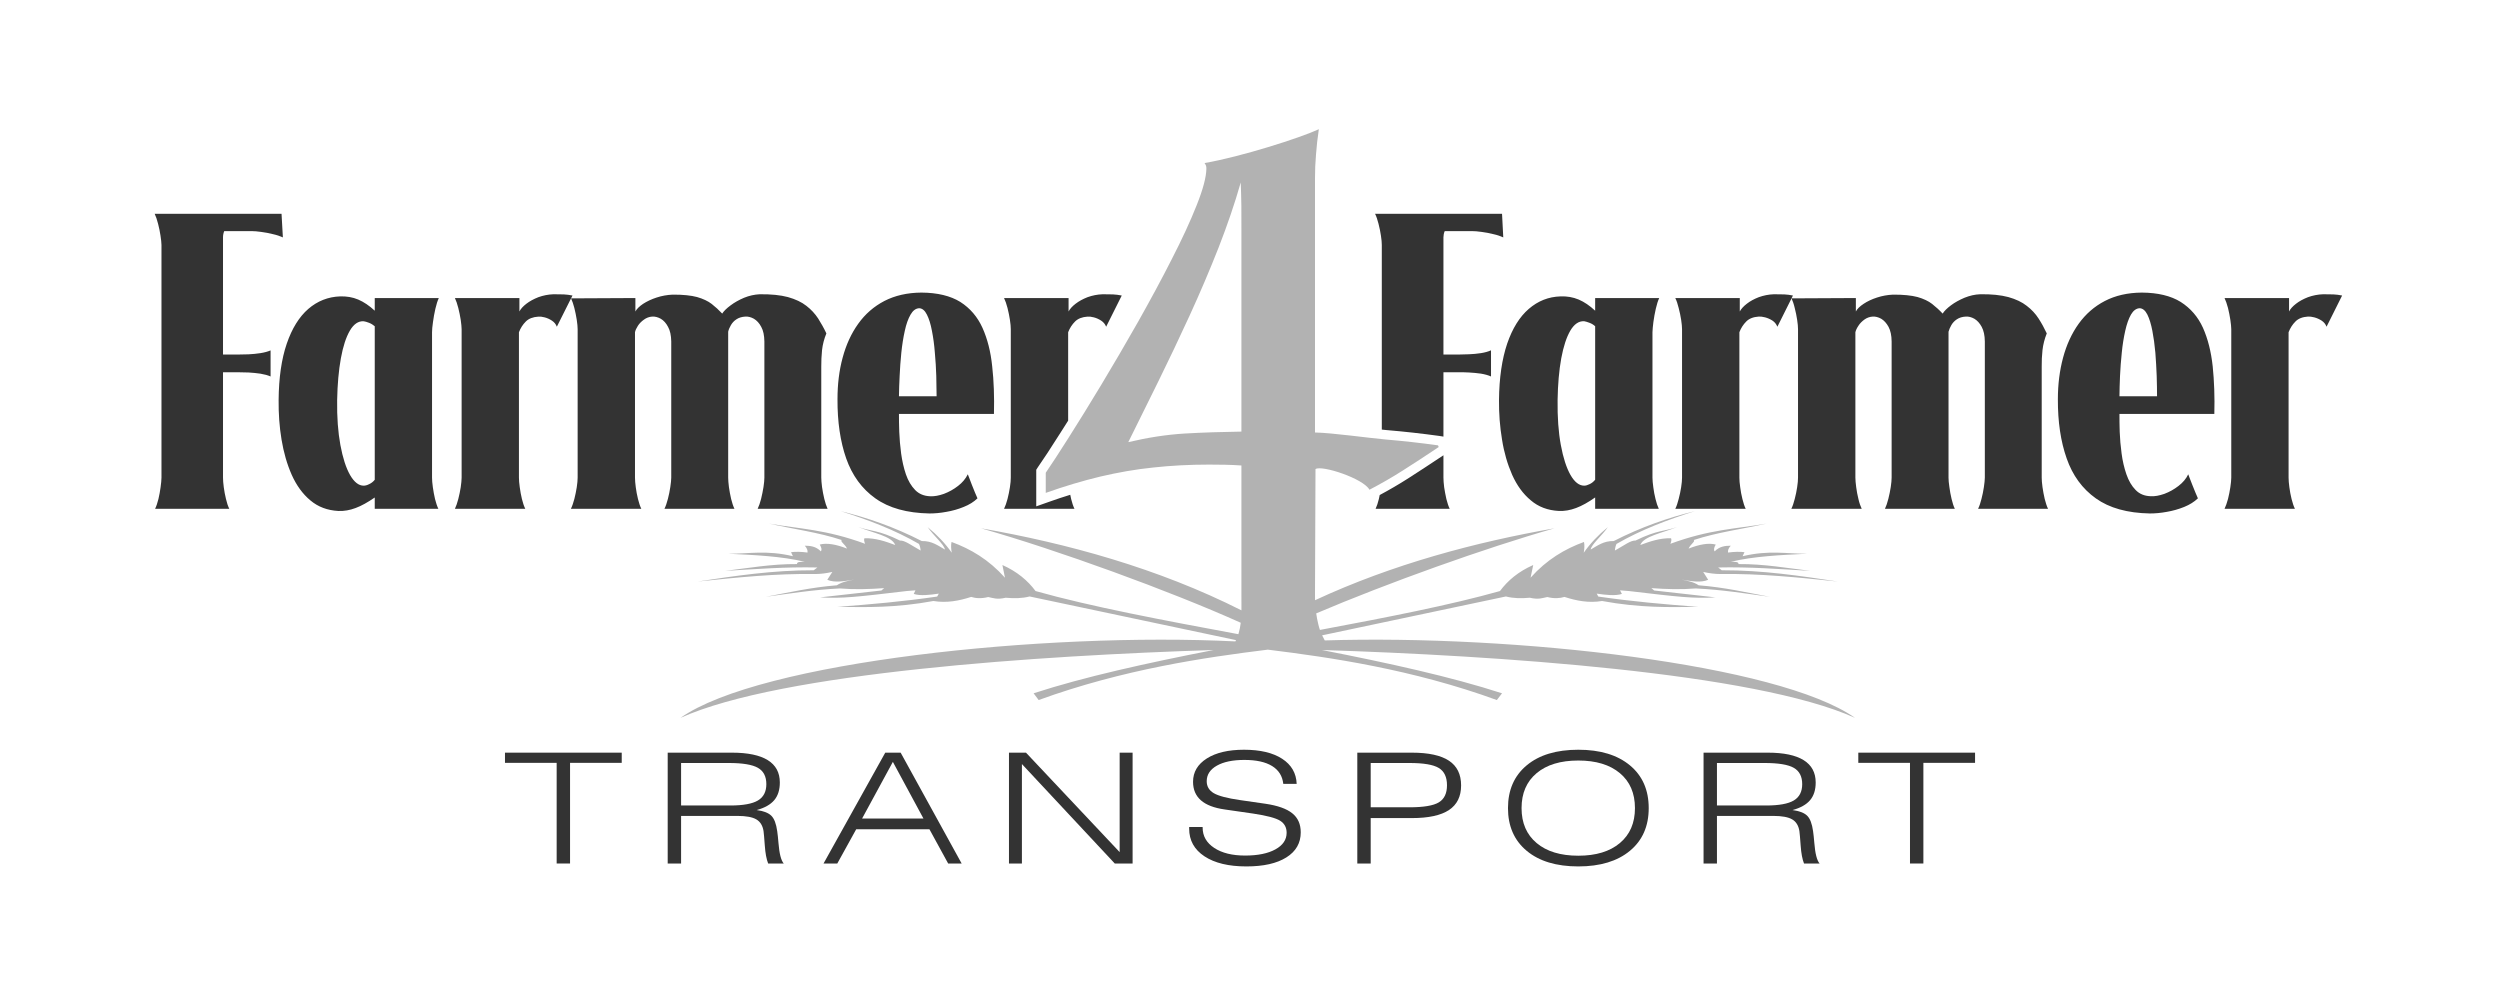<?xml version="1.0" standalone="no"?>
<!DOCTYPE svg PUBLIC "-//W3C//DTD SVG 1.0//EN" "http://www.w3.org/TR/2001/REC-SVG-20010904/DTD/svg10.dtd">
<svg xmlns="http://www.w3.org/2000/svg" xmlns:xlink="http://www.w3.org/1999/xlink" id="body_1" width="163" height="65">

<g transform="matrix(0.266 0 0 0.266 -0 0.077)">
	<g transform="matrix(1 0 -0 -1 0 0)">
		<g transform="matrix(1 0 0 1 -0 -243.468)">
			<g>
				<g>
                    <path d="M214.567 121.601C 211.263 123.955 208.878 127.228 207.412 131.389C 205.96 135.542 205.254 140.388 205.281 145.904C 205.281 149.536 205.685 152.934 206.542 156.087C 207.39 159.245 208.647 162.007 210.357 164.392C 212.058 166.777 214.203 168.647 216.774 169.984C 219.364 171.321 222.379 172.014 225.853 172.04C 229.796 172.014 232.968 171.246 235.393 169.744C 237.786 168.208 239.594 166.107 240.82 163.393C 242.032 160.697 242.836 157.553 243.2 153.955C 243.609 150.358 243.733 146.472 243.631 142.293L243.631 142.293L220.346 142.293C 220.336 141.071 220.363 139.597 220.421 137.891C 220.487 136.186 220.638 134.418 220.878 132.602C 221.131 130.79 221.509 129.084 222.051 127.49C 222.593 125.913 223.352 124.639 224.325 123.639C 225.284 122.658 226.519 122.169 228.007 122.116C 229.019 122.063 230.143 122.28 231.364 122.706C 232.603 123.178 233.749 123.808 234.833 124.652C 235.908 125.469 236.694 126.429 237.222 127.503C 237.222 127.476 237.32 127.228 237.524 126.735C 237.711 126.228 237.929 125.633 238.208 124.945C 238.484 124.248 238.75 123.59 239.003 122.973C 239.27 122.343 239.465 121.889 239.594 121.61C 238.71 120.752 237.587 120.046 236.21 119.5C 234.864 118.949 233.434 118.541 231.946 118.292C 230.467 118.017 229.081 117.901 227.82 117.901C 222.304 118.003 217.872 119.238 214.567 121.601zM513.715 121.601C 510.406 123.955 508.017 127.228 506.569 131.389C 505.103 135.542 504.388 140.388 504.411 145.904C 504.411 149.554 504.841 152.934 505.685 156.087C 506.533 159.245 507.803 162.021 509.509 164.402C 511.223 166.777 513.346 168.647 515.931 169.984C 518.498 171.321 521.522 172.014 524.996 172.04C 528.935 172.014 532.111 171.246 534.523 169.744C 536.929 168.208 538.75 166.107 539.976 163.406C 541.184 160.697 541.97 157.553 542.361 153.969C 542.726 150.358 542.876 146.472 542.761 142.293L542.761 142.293L519.506 142.293C 519.497 141.071 519.515 139.606 519.568 137.891C 519.631 136.186 519.782 134.418 520.03 132.602C 520.261 130.79 520.666 129.084 521.207 127.503C 521.754 125.926 522.495 124.639 523.468 123.657C 524.427 122.658 525.666 122.169 527.168 122.129C 528.162 122.063 529.286 122.28 530.512 122.706C 531.76 123.178 532.897 123.808 533.985 124.652C 535.051 125.469 535.864 126.429 536.365 127.503C 536.365 127.476 536.477 127.228 536.654 126.735C 536.845 126.228 537.085 125.633 537.347 124.954C 537.64 124.248 537.893 123.59 538.147 122.973C 538.4 122.356 538.599 121.889 538.737 121.61C 537.84 120.752 536.721 120.046 535.371 119.5C 534.003 118.949 532.564 118.541 531.094 118.292C 529.602 118.017 528.238 117.901 526.963 117.901C 521.438 118.003 517.019 119.238 513.715 121.601zM76.061 121.117C 74.183 122.685 72.668 124.776 71.509 127.361C 70.358 129.964 69.528 132.855 69.009 135.999C 68.48 139.18 68.263 142.395 68.294 145.699C 68.338 151.166 69.009 155.785 70.288 159.521C 71.562 163.242 73.33 166.098 75.568 168.039C 77.815 169.971 80.414 171.006 83.367 171.108C 84.935 171.157 86.427 170.917 87.8 170.335C 89.163 169.753 90.513 168.847 91.855 167.599L91.855 167.599L91.855 170.704L107.559 170.704C 107.248 170.046 106.972 169.176 106.719 168.079C 106.466 166.977 106.267 165.88 106.129 164.823C 105.973 163.762 105.898 162.918 105.898 162.323L105.898 162.323L105.898 126.682C 105.898 126.064 105.96 125.283 106.098 124.323C 106.222 123.377 106.413 122.418 106.63 121.445C 106.87 120.499 107.137 119.677 107.448 119.038L107.448 119.038L91.855 119.038L91.855 121.814C 90.149 120.637 88.608 119.771 87.169 119.238C 85.743 118.696 84.317 118.456 82.954 118.51C 80.241 118.656 77.958 119.513 76.061 121.117zM375.222 121.117C 373.326 122.685 371.816 124.776 370.652 127.361C 369.506 129.977 368.658 132.855 368.169 135.999C 367.636 139.18 367.396 142.395 367.423 145.699C 367.472 151.166 368.169 155.785 369.426 159.521C 370.714 163.256 372.468 166.098 374.72 168.039C 376.976 169.984 379.548 171.019 382.506 171.108C 384.096 171.17 385.571 170.917 386.956 170.335C 388.311 169.753 389.657 168.847 390.993 167.599L390.993 167.599L390.993 170.704L406.693 170.704C 406.391 170.046 406.102 169.176 405.858 168.079C 405.596 166.977 405.419 165.88 405.267 164.823C 405.13 163.762 405.059 162.918 405.041 162.323L405.041 162.323L405.041 126.682C 405.041 126.064 405.116 125.283 405.245 124.337C 405.361 123.377 405.547 122.418 405.787 121.445C 406.014 120.499 406.289 119.677 406.595 119.038L406.595 119.038L390.993 119.038L390.993 121.827C 389.305 120.637 387.742 119.771 386.317 119.238C 384.873 118.696 383.474 118.456 382.088 118.518C 379.397 118.656 377.087 119.513 375.222 121.117zM38.834 121.445C 39.061 122.418 39.234 123.377 39.363 124.323C 39.5 125.283 39.567 126.064 39.581 126.682L39.581 126.682L39.581 183.703C 39.567 184.281 39.492 185.049 39.341 186C 39.19 186.945 39.012 187.931 38.746 188.904C 38.506 189.872 38.226 190.681 37.915 191.351L37.915 191.351L69.009 191.351L69.337 185.569C 68.671 185.87 67.872 186.15 66.903 186.364C 65.957 186.603 64.971 186.794 64.039 186.91C 63.079 187.047 62.298 187.11 61.689 187.11L61.689 187.11L54.961 187.11C 54.761 186.626 54.663 186.11 54.663 185.604C 54.646 185.076 54.646 184.636 54.663 184.316L54.663 184.316L54.663 156.86L58.585 156.86C 59.189 156.86 59.975 156.873 60.934 156.909C 61.894 156.958 62.866 157.047 63.834 157.198C 64.82 157.353 65.655 157.58 66.322 157.869L66.322 157.869L66.322 151.482C 65.655 151.775 64.82 152.001 63.834 152.166C 62.866 152.304 61.894 152.401 60.934 152.455C 59.975 152.49 59.189 152.517 58.585 152.508L58.585 152.508L54.663 152.508L54.663 126.682C 54.663 126.064 54.721 125.283 54.85 124.323C 54.974 123.377 55.152 122.418 55.392 121.445C 55.605 120.499 55.885 119.677 56.2 119.038L56.2 119.038L38.013 119.038C 38.332 119.677 38.595 120.499 38.834 121.445zM112.333 121.445C 112.587 122.418 112.773 123.377 112.928 124.323C 113.066 125.283 113.142 126.064 113.15 126.682L113.15 126.682L113.15 163.056C 113.142 163.633 113.066 164.402 112.928 165.365C 112.773 166.311 112.587 167.28 112.333 168.27C 112.093 169.238 111.805 170.055 111.503 170.704L111.503 170.704L127.314 170.704L127.314 167.408C 127.629 168.039 128.197 168.67 129.015 169.3C 129.836 169.935 130.822 170.464 131.973 170.917C 133.118 171.33 134.357 171.588 135.672 171.632C 136.68 171.632 137.52 171.623 138.195 171.596C 138.861 171.561 139.594 171.472 140.327 171.321L140.327 171.321L139.972 170.624L155.742 170.704L155.742 167.408C 156.076 168.039 156.706 168.661 157.625 169.278C 158.585 169.895 159.673 170.415 160.943 170.828C 162.209 171.246 163.497 171.472 164.847 171.538C 167.378 171.561 169.377 171.343 170.851 170.952C 172.34 170.526 173.53 169.957 174.436 169.265C 175.36 168.545 176.217 167.75 177.021 166.893C 177.425 167.524 178.109 168.19 179.081 168.909C 180.036 169.629 181.142 170.246 182.399 170.779C 183.647 171.285 184.935 171.57 186.223 171.632C 188.985 171.663 191.295 171.432 193.125 170.943C 194.968 170.424 196.483 169.717 197.646 168.798C 198.814 167.901 199.765 166.866 200.537 165.694C 201.266 164.53 201.963 163.309 202.554 162.034C 201.999 160.679 201.648 159.32 201.492 157.944C 201.359 156.567 201.292 155.203 201.305 153.867L201.305 153.867L201.305 126.682C 201.305 126.104 201.377 125.331 201.492 124.376C 201.621 123.426 201.821 122.445 202.047 121.472C 202.287 120.499 202.554 119.677 202.856 119.038L202.856 119.038L185.708 119.038C 186.023 119.677 186.303 120.499 186.552 121.472C 186.791 122.445 186.991 123.426 187.142 124.376C 187.284 125.331 187.36 126.104 187.36 126.682L187.36 126.682L187.36 160.062C 187.333 161.55 187.093 162.74 186.592 163.633C 186.112 164.557 185.49 165.21 184.784 165.632C 184.078 166.023 183.38 166.2 182.701 166.16C 181.83 166.107 181.076 165.88 180.512 165.494C 179.925 165.112 179.485 164.632 179.157 164.064C 178.828 163.509 178.597 162.967 178.486 162.438L178.486 162.438L178.486 126.682C 178.486 126.104 178.553 125.331 178.668 124.376C 178.806 123.426 178.979 122.445 179.206 121.472C 179.45 120.499 179.712 119.677 180.027 119.038L180.027 119.038L162.862 119.038C 163.182 119.677 163.457 120.499 163.71 121.472C 163.963 122.445 164.163 123.426 164.301 124.376C 164.456 125.331 164.514 126.104 164.532 126.682L164.532 126.682L164.532 160.062C 164.505 161.55 164.252 162.74 163.75 163.633C 163.27 164.557 162.671 165.21 161.956 165.632C 161.236 166.023 160.543 166.2 159.873 166.16C 159.118 166.107 158.434 165.854 157.843 165.414C 157.234 164.983 156.741 164.495 156.364 163.913C 156 163.331 155.742 162.816 155.645 162.332L155.645 162.332L155.645 126.682C 155.645 126.064 155.707 125.283 155.836 124.323C 155.96 123.377 156.138 122.418 156.378 121.445C 156.617 120.499 156.879 119.677 157.199 119.038L157.199 119.038L139.931 119.038C 140.247 119.677 140.527 120.499 140.78 121.445C 141.033 122.418 141.211 123.377 141.37 124.323C 141.512 125.283 141.588 126.064 141.588 126.682L141.588 126.682L141.588 163.056C 141.588 163.633 141.512 164.419 141.37 165.365C 141.211 166.325 141.033 167.293 140.78 168.27C 140.54 169.203 140.273 169.984 139.972 170.624L139.972 170.624L136.489 163.673C 136.259 164.29 135.868 164.779 135.29 165.161C 134.722 165.538 134.127 165.805 133.496 165.969C 132.865 166.134 132.35 166.187 131.973 166.147C 130.623 166.062 129.596 165.667 128.881 164.948C 128.149 164.215 127.589 163.344 127.198 162.323L127.198 162.323L127.198 126.682C 127.198 126.064 127.26 125.283 127.398 124.323C 127.527 123.377 127.691 122.418 127.931 121.445C 128.158 120.499 128.437 119.677 128.753 119.038L128.753 119.038L111.503 119.038C 111.805 119.677 112.093 120.499 112.333 121.445zM246.953 121.445C 247.207 122.418 247.393 123.377 247.544 124.323C 247.695 125.283 247.757 126.064 247.757 126.682L247.757 126.682L247.757 163.056C 247.757 163.633 247.695 164.402 247.544 165.365C 247.393 166.311 247.207 167.28 246.953 168.27C 246.7 169.238 246.42 170.055 246.105 170.704L246.105 170.704L261.92 170.704L261.92 167.408C 262.249 168.039 262.813 168.67 263.634 169.3C 264.456 169.935 265.429 170.464 266.575 170.917C 267.734 171.33 268.96 171.588 270.297 171.632C 271.283 171.632 272.14 171.623 272.81 171.596C 273.49 171.561 274.196 171.472 274.955 171.321L274.955 171.321L271.132 163.673C 270.892 164.29 270.488 164.779 269.919 165.161C 269.342 165.538 268.747 165.805 268.116 165.969C 267.494 166.134 266.966 166.187 266.561 166.147C 265.26 166.062 264.226 165.667 263.51 164.948C 262.778 164.215 262.209 163.344 261.818 162.323L261.818 162.323L261.818 140.649C 261.187 139.641 260.557 138.673 259.962 137.727C 257.563 133.943 255.72 131.114 254.384 129.218L254.384 129.218L253.997 128.613L253.997 119.642L257.097 120.739C 258.865 121.37 260.606 121.952 262.333 122.48C 262.395 122.129 262.462 121.801 262.551 121.445C 262.786 120.499 263.053 119.677 263.368 119.038L263.368 119.038L246.105 119.038C 246.42 119.677 246.7 120.499 246.953 121.445zM337.978 121.445C 338.053 121.774 338.119 122.094 338.182 122.418C 340.54 123.684 342.854 125.029 345.11 126.468C 347.731 128.152 350.635 130.039 353.806 132.162L353.806 132.162L353.806 126.682C 353.806 126.064 353.868 125.283 353.98 124.337C 354.135 123.377 354.299 122.418 354.526 121.445C 354.765 120.499 355.028 119.677 355.343 119.038L355.343 119.038L337.174 119.038C 337.475 119.677 337.755 120.499 337.978 121.445zM411.463 121.445C 411.73 122.418 411.916 123.377 412.072 124.337C 412.218 125.283 412.289 126.064 412.289 126.682L412.289 126.682L412.289 163.056C 412.289 163.633 412.218 164.402 412.072 165.365C 411.916 166.311 411.73 167.293 411.463 168.27C 411.223 169.251 410.961 170.055 410.632 170.704L410.632 170.704L426.443 170.704L426.443 167.408C 426.777 168.039 427.345 168.67 428.162 169.3C 428.966 169.935 429.957 170.473 431.103 170.917C 432.266 171.33 433.487 171.588 434.811 171.632C 435.81 171.632 436.641 171.623 437.347 171.596C 438.017 171.57 438.724 171.472 439.47 171.321L439.47 171.321L439.128 170.624L454.895 170.704L454.895 167.408C 455.219 168.039 455.849 168.661 456.787 169.278C 457.706 169.895 458.816 170.415 460.077 170.828C 461.352 171.246 462.653 171.472 463.964 171.538C 466.513 171.561 468.529 171.343 470.013 170.952C 471.487 170.526 472.669 169.971 473.579 169.265C 474.49 168.545 475.36 167.763 476.168 166.893C 476.572 167.533 477.252 168.208 478.211 168.923C 479.171 169.642 480.281 170.246 481.533 170.779C 482.795 171.285 484.069 171.588 485.37 171.632C 488.133 171.676 490.438 171.432 492.272 170.943C 494.116 170.424 495.616 169.717 496.776 168.798C 497.953 167.901 498.921 166.866 499.667 165.703C 500.427 164.53 501.093 163.318 501.688 162.034C 501.142 160.679 500.804 159.32 500.64 157.944C 500.489 156.58 500.435 155.217 500.449 153.867L500.449 153.867L500.449 126.682C 500.449 126.104 500.511 125.331 500.64 124.376C 500.777 123.426 500.951 122.445 501.181 121.472C 501.426 120.512 501.688 119.677 502.003 119.038L502.003 119.038L484.851 119.038C 485.166 119.677 485.455 120.512 485.686 121.472C 485.939 122.445 486.139 123.426 486.277 124.376C 486.414 125.331 486.508 126.104 486.508 126.682L486.508 126.682L486.508 160.062C 486.49 161.55 486.228 162.74 485.735 163.651C 485.246 164.557 484.638 165.21 483.932 165.632C 483.225 166.023 482.533 166.2 481.858 166.16C 480.965 166.12 480.232 165.88 479.65 165.494C 479.082 165.112 478.62 164.632 478.304 164.073C 477.976 163.509 477.749 162.967 477.607 162.447L477.607 162.447L477.607 126.682C 477.607 126.104 477.674 125.331 477.82 124.376C 477.936 123.426 478.127 122.445 478.354 121.472C 478.58 120.512 478.842 119.677 479.157 119.038L479.157 119.038L462.023 119.038C 462.325 119.677 462.618 120.512 462.853 121.472C 463.106 122.445 463.297 123.426 463.448 124.376C 463.586 125.331 463.662 126.104 463.662 126.682L463.662 126.682L463.662 160.062C 463.648 161.55 463.386 162.74 462.902 163.651C 462.4 164.557 461.805 165.21 461.099 165.632C 460.38 166.023 459.696 166.2 459.016 166.16C 458.248 166.107 457.577 165.854 456.986 165.427C 456.396 164.983 455.885 164.495 455.525 163.913C 455.13 163.331 454.895 162.816 454.779 162.332L454.779 162.332L454.779 126.682C 454.779 126.082 454.854 125.283 454.979 124.337C 455.103 123.377 455.281 122.418 455.525 121.445C 455.734 120.499 456.027 119.677 456.333 119.038L456.333 119.038L439.079 119.038C 439.394 119.677 439.67 120.499 439.909 121.445C 440.163 122.418 440.367 123.377 440.505 124.337C 440.655 125.283 440.718 126.082 440.718 126.682L440.718 126.682L440.718 163.064C 440.718 163.651 440.655 164.419 440.505 165.365C 440.367 166.325 440.163 167.293 439.909 168.27C 439.696 169.216 439.416 169.984 439.128 170.624L439.128 170.624L435.659 163.673C 435.402 164.29 435.024 164.797 434.447 165.179C 433.878 165.538 433.274 165.805 432.657 165.969C 432.022 166.134 431.507 166.187 431.089 166.16C 429.775 166.072 428.739 165.681 428.024 164.948C 427.292 164.215 426.737 163.344 426.346 162.323L426.346 162.323L426.346 126.682C 426.346 126.064 426.404 125.283 426.546 124.337C 426.661 123.377 426.848 122.418 427.087 121.445C 427.318 120.499 427.581 119.677 427.896 119.038L427.896 119.038L410.632 119.038C 410.961 119.677 411.223 120.499 411.463 121.445zM546.11 121.445C 546.345 122.418 546.549 123.377 546.687 124.337C 546.829 125.283 546.905 126.064 546.914 126.682L546.914 126.682L546.914 163.056C 546.905 163.633 546.829 164.402 546.687 165.365C 546.549 166.311 546.345 167.293 546.11 168.27C 545.852 169.251 545.568 170.055 545.262 170.704L545.262 170.704L561.077 170.704L561.077 167.408C 561.392 168.039 561.961 168.67 562.778 169.3C 563.586 169.935 564.585 170.473 565.723 170.917C 566.868 171.33 568.121 171.588 569.431 171.632C 570.439 171.632 571.274 171.623 571.954 171.596C 572.637 171.57 573.344 171.472 574.085 171.321L574.085 171.321L570.266 163.673C 570.035 164.29 569.635 164.797 569.049 165.179C 568.481 165.538 567.89 165.805 567.259 165.969C 566.628 166.134 566.113 166.187 565.705 166.16C 564.381 166.072 563.359 165.681 562.64 164.948C 561.907 164.215 561.357 163.344 560.961 162.323L560.961 162.323L560.961 126.682C 560.961 126.064 561.024 125.283 561.152 124.337C 561.277 123.377 561.454 122.418 561.694 121.445C 561.934 120.499 562.201 119.677 562.516 119.038L562.516 119.038L545.262 119.038C 545.568 119.677 545.852 120.499 546.11 121.445zM90.504 125.096C 91.02 125.331 91.472 125.687 91.855 126.153L91.855 126.153L91.855 163.789C 91.459 164.126 91.002 164.419 90.464 164.632C 89.936 164.832 89.487 164.97 89.15 165.01C 87.835 165.099 86.702 164.317 85.765 162.727C 84.82 161.11 84.078 158.841 83.549 155.914C 83.016 152.983 82.714 149.577 82.639 145.699C 82.577 141.502 82.852 137.825 83.434 134.671C 84.016 131.532 84.81 129.067 85.805 127.326C 86.818 125.576 87.928 124.705 89.15 124.714C 89.54 124.714 89.994 124.83 90.504 125.096zM389.647 125.096C 390.163 125.331 390.607 125.7 390.993 126.166L390.993 126.166L390.993 163.789C 390.607 164.139 390.154 164.433 389.607 164.632C 389.079 164.832 388.648 164.97 388.297 165.023C 386.996 165.099 385.863 164.317 384.913 162.727C 383.967 161.11 383.225 158.841 382.679 155.914C 382.151 152.983 381.848 149.577 381.786 145.699C 381.733 141.502 381.995 137.825 382.577 134.685C 383.159 131.532 383.954 129.084 384.953 127.326C 385.961 125.576 387.085 124.714 388.297 124.714C 388.702 124.714 389.128 124.838 389.647 125.096zM353.806 136.741L352.793 136.905C 348.481 137.496 344.164 137.98 339.812 138.345C 339.492 138.393 339.105 138.424 338.697 138.46L338.697 138.46L338.697 183.703C 338.697 184.281 338.635 185.049 338.484 186C 338.346 186.954 338.142 187.931 337.893 188.904C 337.649 189.872 337.378 190.703 337.045 191.351L337.045 191.351L368.169 191.351L368.471 185.569C 367.814 185.87 367.033 186.15 366.047 186.364C 365.087 186.603 364.128 186.794 363.182 186.91C 362.209 187.047 361.441 187.11 360.81 187.11L360.81 187.11L354.121 187.11C 353.904 186.626 353.82 186.124 353.806 185.604C 353.789 185.076 353.789 184.636 353.806 184.316L353.806 184.316L353.806 156.86L357.728 156.86C 358.337 156.86 359.118 156.873 360.073 156.922C 361.019 156.958 362.009 157.047 362.991 157.198C 363.955 157.353 364.794 157.58 365.465 157.89L365.465 157.89L365.465 151.482C 364.794 151.784 363.955 152.015 362.991 152.175C 362.009 152.317 361.019 152.401 360.073 152.455C 359.118 152.508 358.337 152.517 357.728 152.517L357.728 152.517L353.806 152.517L353.806 136.741zM229.494 151.62C 229.437 153.476 229.321 155.368 229.144 157.313C 228.997 159.245 228.753 161.021 228.429 162.665C 228.122 164.304 227.709 165.641 227.198 166.64C 226.697 167.648 226.061 168.177 225.319 168.208C 224.476 168.177 223.77 167.648 223.188 166.64C 222.606 165.641 222.126 164.304 221.776 162.665C 221.407 161.021 221.131 159.245 220.927 157.313C 220.74 155.368 220.59 153.476 220.514 151.62C 220.421 149.741 220.363 148.089 220.346 146.623L220.346 146.623L229.574 146.623C 229.574 148.089 229.548 149.741 229.494 151.62zM528.633 151.62C 528.567 153.476 528.451 155.381 528.305 157.313C 528.136 159.245 527.887 161.021 527.572 162.665C 527.256 164.304 526.848 165.641 526.346 166.653C 525.84 167.648 525.209 168.177 524.467 168.208C 523.632 168.177 522.913 167.648 522.331 166.653C 521.754 165.641 521.283 164.304 520.919 162.665C 520.554 161.021 520.261 159.245 520.075 157.313C 519.875 155.381 519.728 153.476 519.644 151.62C 519.568 149.741 519.515 148.102 519.506 146.632L519.506 146.632L528.718 146.632C 528.718 148.102 528.691 149.741 528.633 151.62zM139.972 170.624L140.007 170.704L139.931 170.704C 139.945 170.677 139.958 170.655 139.972 170.624zM439.128 170.624L439.163 170.704L439.079 170.704C 439.101 170.677 439.115 170.655 439.128 170.624z" stroke="none" fill="#333333" fill-rule="nonzero" />
					<g>
						<g>
                            <path d="M136.444 32.102L136.444 56.773L123.777 56.773L123.777 59.272L152.393 59.272L152.393 56.773L139.727 56.773L139.727 32.102L136.444 32.102z" stroke="none" fill="#333333" fill-rule="nonzero" />
                            <path d="M178.613 56.737L166.944 56.737L166.944 46.32L179.012 46.32C 182.147 46.32 184.403 46.731 185.778 47.551C 187.154 48.371 187.841 49.707 187.841 51.556C 187.841 53.43 187.154 54.762 185.778 55.552C 184.403 56.342 182.015 56.737 178.613 56.737zM163.661 32.102L163.661 59.272L179.389 59.272C 183.294 59.272 186.229 58.659 188.196 57.434C 190.163 56.21 191.147 54.385 191.147 51.96C 191.147 50.16 190.692 48.718 189.782 47.634C 188.872 46.55 187.434 45.738 185.468 45.2C 187.139 44.979 188.333 44.52 189.05 43.822C 189.767 43.124 190.252 41.863 190.503 40.038C 190.607 39.34 190.711 38.372 190.813 37.135C 191.021 34.527 191.45 32.849 192.101 32.102L192.101 32.102L188.285 32.102C 187.871 33.143 187.597 34.597 187.464 36.465C 187.331 38.332 187.227 39.524 187.154 40.038C 186.946 41.385 186.359 42.343 185.39 42.912C 184.421 43.482 182.872 43.767 180.743 43.767L180.743 43.767L166.944 43.767L166.944 32.102L163.661 32.102z" stroke="none" fill="#333333" fill-rule="nonzero" />
                            <path d="M211.309 43.124L226.35 43.124L218.852 57.012L211.309 43.124zM201.859 32.102L216.988 59.272L220.76 59.272L235.711 32.102L232.406 32.102L227.814 40.497L209.867 40.497L205.231 32.102L201.859 32.102z" stroke="none" fill="#333333" fill-rule="nonzero" />
                            <path d="M247.311 32.102L247.311 59.272L251.482 59.272L274.441 34.894L274.441 59.272L277.614 59.272L277.614 32.102L273.244 32.102L250.484 56.479L250.484 32.102L247.311 32.102z" stroke="none" fill="#333333" fill-rule="nonzero" />
                            <path d="M291.477 41.048L294.782 41.048L294.782 40.901C 294.782 38.831 295.729 37.172 297.622 35.923C 299.515 34.674 302.036 34.049 305.186 34.049C 308.307 34.049 310.785 34.554 312.618 35.565C 314.452 36.575 315.369 37.932 315.369 39.634C 315.369 40.932 314.84 41.915 313.782 42.582C 312.725 43.25 310.525 43.834 307.183 44.336L307.183 44.336L300.195 45.347C 297.592 45.714 295.648 46.462 294.361 47.588C 293.074 48.715 292.431 50.227 292.431 52.125C 292.431 54.513 293.555 56.421 295.803 57.848C 298.051 59.275 301.09 59.988 304.92 59.988C 308.883 59.988 312 59.25 314.271 57.774C 316.541 56.299 317.727 54.251 317.831 51.629L317.831 51.629L314.548 51.629C 314.341 53.54 313.428 54.994 311.808 55.993C 310.189 56.991 307.922 57.49 305.009 57.49C 302.17 57.49 299.921 57.022 298.265 56.084C 296.609 55.148 295.781 53.877 295.781 52.273C 295.781 50.999 296.357 50.022 297.511 49.342C 298.664 48.662 300.816 48.096 303.967 47.643L303.967 47.643L310.2 46.743C 313.187 46.302 315.372 45.525 316.755 44.41C 318.138 43.296 318.83 41.74 318.829 39.744C 318.83 37.123 317.657 35.074 315.313 33.599C 312.969 32.123 309.705 31.385 305.519 31.385C 301.157 31.385 297.725 32.212 295.226 33.865C 292.727 35.519 291.477 37.778 291.477 40.644L291.477 40.644L291.477 41.048z" stroke="none" fill="#333333" fill-rule="nonzero" />
                            <path d="M335.975 45.879L345.47 45.879C 348.945 45.879 351.349 46.284 352.679 47.092C 354.011 47.901 354.676 49.296 354.676 51.28C 354.676 53.289 354.007 54.701 352.668 55.515C 351.33 56.33 348.931 56.737 345.47 56.737L345.47 56.737L335.975 56.737L335.975 45.879zM332.692 32.102L332.692 59.272L346.046 59.272C 350.143 59.272 353.182 58.613 355.164 57.297C 357.146 55.98 358.136 53.963 358.136 51.244C 358.136 48.537 357.146 46.525 355.164 45.209C 353.182 43.892 350.143 43.234 346.046 43.234L346.046 43.234L335.975 43.234L335.975 32.102L332.692 32.102z" stroke="none" fill="#333333" fill-rule="nonzero" />
                            <path d="M404.121 45.677C 404.121 41.244 402.583 37.753 399.507 35.206C 396.431 32.659 392.216 31.385 386.862 31.385C 381.494 31.385 377.279 32.659 374.218 35.206C 371.157 37.753 369.626 41.244 369.626 45.677C 369.626 50.123 371.157 53.62 374.218 56.167C 377.279 58.715 381.494 59.988 386.862 59.988C 392.216 59.988 396.431 58.715 399.507 56.167C 402.583 53.62 404.121 50.123 404.121 45.677zM386.862 34.012C 391.196 34.013 394.594 35.047 397.056 37.117C 399.518 39.186 400.749 42.04 400.749 45.677C 400.749 49.327 399.518 52.184 397.056 54.247C 394.594 56.311 391.196 57.343 386.862 57.343C 382.515 57.343 379.109 56.311 376.647 54.247C 374.184 52.184 372.953 49.327 372.953 45.677C 372.953 42.04 374.184 39.186 376.647 37.117C 379.109 35.047 382.515 34.013 386.862 34.012z" stroke="none" fill="#333333" fill-rule="nonzero" />
                            <path d="M432.515 56.737L420.846 56.737L420.846 46.32L432.914 46.32C 436.049 46.32 438.305 46.731 439.68 47.551C 441.056 48.371 441.743 49.707 441.743 51.556C 441.743 53.43 441.056 54.762 439.68 55.552C 438.305 56.342 435.917 56.737 432.515 56.737zM417.563 32.102L417.563 59.272L433.291 59.272C 437.196 59.272 440.131 58.659 442.098 57.434C 444.065 56.21 445.049 54.385 445.049 51.96C 445.049 50.16 444.594 48.718 443.684 47.634C 442.774 46.55 441.336 45.738 439.37 45.2C 441.041 44.979 442.235 44.52 442.952 43.822C 443.669 43.124 444.154 41.863 444.405 40.038C 444.509 39.34 444.613 38.372 444.715 37.135C 444.923 34.527 445.352 32.849 446.003 32.102L446.003 32.102L442.187 32.102C 441.773 33.143 441.499 34.597 441.366 36.465C 441.233 38.332 441.129 39.524 441.056 40.038C 440.848 41.385 440.261 42.343 439.292 42.912C 438.323 43.482 436.774 43.767 434.645 43.767L434.645 43.767L420.846 43.767L420.846 32.102L417.563 32.102z" stroke="none" fill="#333333" fill-rule="nonzero" />
                            <path d="M468.162 32.102L468.162 56.773L455.495 56.773L455.495 59.272L484.111 59.272L484.111 56.773L471.445 56.773L471.445 32.102L468.162 32.102z" stroke="none" fill="#333333" fill-rule="nonzero" />
						</g>
					</g>
                    <path d="M166.801 67.799C 186.258 81.545 256.125 88.86 302.811 86.541C 302.856 86.639 302.909 86.741 302.958 86.857L302.958 86.857L252.367 97.556C 250.56 97.076 248.592 97.054 246.509 97.245C 244.364 96.738 243.431 97.178 242.232 97.418C 240.487 96.987 239.163 97.103 238.039 97.445C 235.077 96.485 232.035 95.903 228.789 96.445C 219.542 94.744 212.449 94.909 205.254 95.011C 213.382 95.615 221.509 96.334 229.712 97.533L229.712 97.533L230.116 98.253C 227.829 97.924 225.582 97.658 223.97 98.177L223.97 98.177L224.387 99.061L222.277 98.892C 210.064 97.445 206.453 97.014 200.99 97.329L200.99 97.329L216.046 99.021L216.717 99.599C 213.053 99.336 209.42 99.221 205.845 99.523C 199.325 99.208 193.595 98.275 187.688 97.471C 193.351 98.524 198.783 99.794 205.116 100.296C 206.404 101.153 207.892 101.384 209.367 101.695C 207.013 101.304 204.583 100.851 202.78 101.646L202.78 101.646L204.019 103.573C 202.554 103.236 201.15 103.058 199.827 103.058C 190.136 103.209 180.583 102.201 171.007 101.215C 180.192 102.605 189.381 104.004 199.463 103.982L199.463 103.982L200.346 104.662C 192.632 104.839 185.224 104.257 177.753 103.831C 183.372 104.497 189.088 105.546 195.345 105.496C 195.385 106.012 195.776 106.052 197.224 106.06C 191.624 107.411 185.028 107.713 178.459 108.032C 183.612 107.993 187.818 108.974 194.351 107.424L194.351 107.424L193.897 108.41C 195.017 108.561 196.367 108.526 197.935 108.321C 198.023 108.881 197.757 109.431 197.264 110C 198.619 109.987 199.991 109.849 201.203 108.614C 201.505 109.027 201.328 109.609 200.928 110.28C 202.682 110.742 204.965 110.329 207.617 109.29C 207.123 110.391 205.911 110.986 206.289 111.399C 200.621 113.282 194.448 114.073 188.51 115.414C 196.029 114.113 202.465 114.002 212.044 110.466C 211.778 111.111 211.743 111.541 211.894 111.83C 214.567 111.892 217.019 111.075 219.43 110.164C 218.645 112.35 213.848 113.154 210.388 114.579C 213.341 113.535 215.278 113.886 220.59 111.262C 221.749 111.35 223.352 110.102 225.661 108.814C 225.582 109.636 225.395 110.178 225.244 110.44C 219.248 113.913 212.724 116.36 206.062 118.469C 212.471 116.893 219.062 114.654 225.95 111.137C 228.411 111.199 229.925 110.013 231.617 109.054C 231.391 110.342 228.842 112.425 227.389 114.544C 229.739 112.611 231.711 110.533 233.287 108.281C 233.118 109.205 233.056 110.116 233.234 110.919C 237.915 109.205 242.37 106.594 246.331 102.152L246.331 102.152L245.701 105.266C 249.325 103.649 251.91 101.46 253.828 98.884C 267.37 95.06 285.153 91.724 303.54 88.309C 303.566 88.38 303.575 88.442 303.602 88.509C 303.842 89.353 304.019 90.21 304.122 91.111C 286.765 98.919 259.154 108.956 240.465 114.264C 261.516 110.577 283.803 104.51 304.295 94.154C 304.308 95.464 304.308 96.849 304.286 98.288L304.286 98.288L304.286 129.662C 302.842 129.764 301.505 129.813 300.306 129.839C 299.094 129.853 297.775 129.879 296.331 129.879C 291.539 129.879 286.983 129.635 282.644 129.16C 278.3 128.72 273.983 127.943 269.715 126.948C 265.416 125.913 260.957 124.59 256.329 122.946C 256.329 123.062 256.329 123.541 256.329 124.363C 256.329 125.18 256.329 125.967 256.329 126.735C 256.329 127.503 256.329 127.885 256.329 127.885C 257.666 129.826 259.531 132.691 261.934 136.479C 264.341 140.263 267.032 144.615 269.995 149.536C 272.948 154.435 275.928 159.547 278.931 164.832C 281.919 170.135 284.7 175.269 287.218 180.235C 289.759 185.178 291.792 189.593 293.329 193.479C 294.879 197.369 295.665 200.336 295.701 202.406C 295.701 202.69 295.679 202.947 295.599 203.174C 295.523 203.374 295.385 203.578 295.252 203.791C 297.544 204.191 300.044 204.75 302.78 205.444C 305.507 206.141 308.194 206.896 310.885 207.717C 313.573 208.535 316.02 209.334 318.191 210.102C 320.372 210.871 322.055 211.528 323.263 212.083C 322.935 209.938 322.722 207.882 322.571 205.896C 322.397 203.942 322.322 202.002 322.322 200.03L322.322 200.03L322.322 137.749C 326.683 137.651 335.33 136.417 339.607 136.035C 343.911 135.671 348.201 135.191 352.478 134.596L352.478 134.596L352.643 134.178C 349.436 132.033 346.513 130.115 343.862 128.44C 341.224 126.748 338.484 125.194 335.672 123.715C 334.193 126.468 323.983 129.813 322.446 128.782L322.446 128.782L322.322 98.288C 322.322 97.738 322.322 97.178 322.331 96.636C 341.388 105.496 361.743 110.884 381.027 114.264C 364.141 109.472 339.936 100.784 322.619 93.408C 322.748 92.506 322.913 91.626 323.126 90.765C 323.237 90.285 323.375 89.81 323.53 89.353C 339.909 92.422 355.507 95.451 367.659 98.884C 369.568 101.46 372.153 103.649 375.813 105.266L375.813 105.266L375.16 102.152C 379.122 106.594 383.572 109.205 388.257 110.919C 388.435 110.116 388.355 109.205 388.195 108.281C 389.772 110.533 391.739 112.611 394.102 114.544C 392.636 112.425 390.087 110.342 389.896 109.054C 391.58 110.013 393.08 111.199 395.537 111.137C 402.429 114.654 409.016 116.893 415.425 118.469C 408.763 116.36 402.252 113.913 396.234 110.44C 396.096 110.178 395.892 109.636 395.83 108.814C 398.152 110.102 399.729 111.35 400.888 111.262C 406.218 113.886 408.15 113.535 411.086 114.579C 407.626 113.154 402.86 112.35 402.052 110.164C 404.472 111.075 406.919 111.892 409.584 111.83C 409.749 111.541 409.695 111.111 409.434 110.466C 419.027 114.002 425.449 114.113 432.994 115.414C 427.025 114.073 420.87 113.282 415.185 111.399C 415.563 110.986 414.354 110.391 413.901 109.29C 416.539 110.329 418.814 110.742 420.554 110.28C 420.146 109.609 419.986 109.027 420.288 108.614C 421.496 109.849 422.864 109.987 424.236 110C 423.721 109.431 423.455 108.881 423.57 108.321C 425.12 108.526 426.475 108.561 427.594 108.41L427.594 108.41L427.137 107.424C 433.665 108.974 437.88 107.993 443.027 108.032C 436.463 107.713 429.868 107.411 424.259 106.06C 425.715 106.052 426.093 106.012 426.141 105.496C 432.404 105.546 438.115 104.497 443.734 103.831C 436.272 104.257 428.855 104.839 421.145 104.662L421.145 104.662L422.015 103.982C 432.128 104.004 441.286 102.605 450.475 101.215C 440.922 102.201 431.342 103.209 421.66 103.058C 420.346 103.058 418.951 103.236 417.472 103.573L417.472 103.573L418.698 101.646C 416.908 100.851 414.51 101.304 412.134 101.695C 413.608 101.384 415.109 101.153 416.362 100.296C 422.735 99.794 428.127 98.524 433.803 97.471C 427.896 98.275 422.18 99.208 415.656 99.523C 412.072 99.221 408.434 99.336 404.774 99.599L404.774 99.599L405.458 99.021L420.488 97.329C 415.038 97.014 411.428 97.445 399.209 98.892L399.209 98.892L397.091 99.061L397.544 98.177C 395.892 97.658 393.658 97.924 391.375 98.253L391.375 98.253L391.766 97.533C 399.969 96.334 408.119 95.615 416.246 95.011C 409.029 94.909 401.95 94.744 392.685 96.445C 389.443 95.903 386.427 96.485 383.474 97.445C 382.324 97.103 380.987 96.987 379.259 97.418C 378.047 97.178 377.114 96.738 374.991 97.245C 372.922 97.054 370.918 97.076 369.124 97.556L369.124 97.556L324.072 88.029C 324.276 87.603 324.502 87.185 324.716 86.781C 371.172 88.242 436.037 80.963 454.69 67.799C 430.041 78.942 366.286 83.081 324.009 84.432C 340.172 81.278 355.72 77.867 368.169 73.821L368.169 73.821L366.89 72.169C 346.185 79.71 326.044 82.628 310.757 84.52C 295.461 82.628 275.307 79.71 254.588 72.169L254.588 72.169L253.349 73.821C 265.753 77.867 281.302 81.278 297.469 84.432C 255.196 83.081 191.446 78.942 166.801 67.799zM290.416 137.496C 294.892 137.749 299.502 137.9 304.286 137.967L304.286 137.967L304.286 187.563C 304.295 189.442 304.286 191.333 304.273 193.239C 304.259 195.135 304.184 197.067 304.122 199.035C 302.656 193.883 300.835 188.562 298.677 183.033C 296.509 177.53 294.16 172.014 291.615 166.462C 289.088 160.946 286.516 155.545 283.927 150.282C 281.329 145.02 278.882 140.059 276.559 135.382C 281.329 136.515 285.948 137.225 290.416 137.496z" stroke="none" fill="#B2B2B2" fill-rule="nonzero" />
				</g>
			</g>
		</g>
	</g>
</g>
</svg>